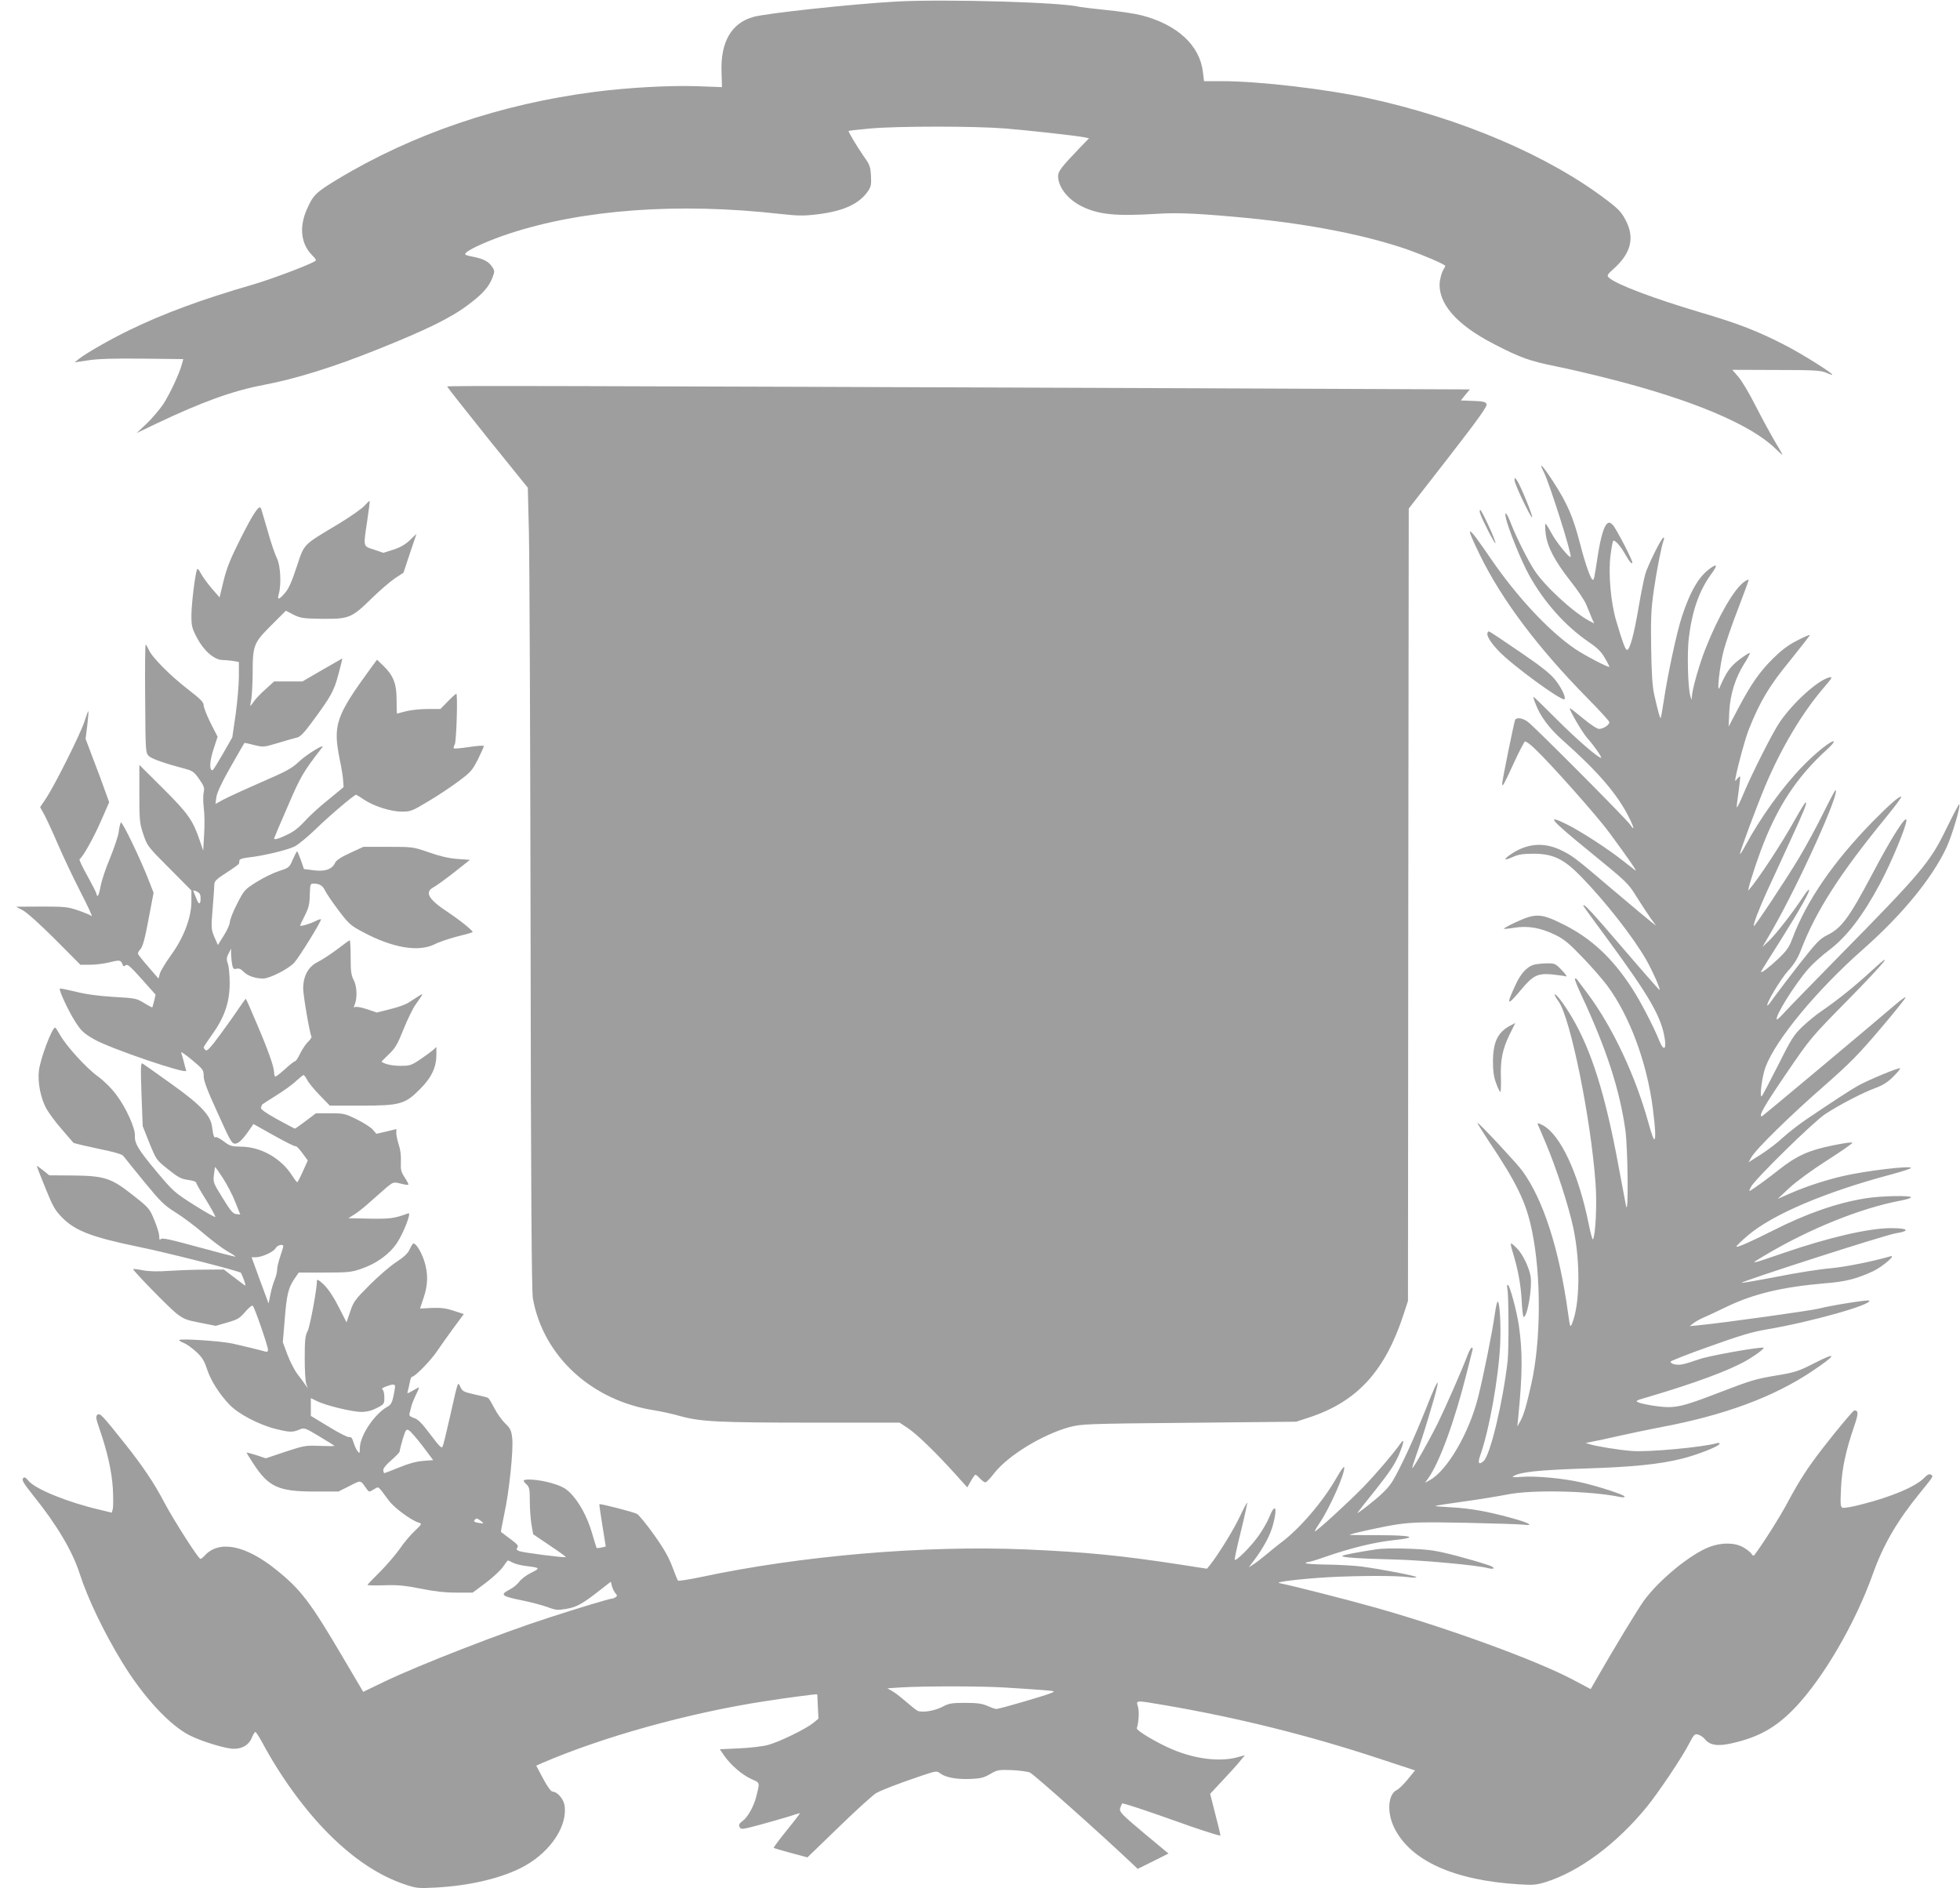 <?xml version="1.0" standalone="no"?>
<!DOCTYPE svg PUBLIC "-//W3C//DTD SVG 20010904//EN"
 "http://www.w3.org/TR/2001/REC-SVG-20010904/DTD/svg10.dtd">
<svg version="1.0" xmlns="http://www.w3.org/2000/svg"
 width="1280pt" height="1233pt" viewBox="0 0 1280 1233"
 preserveAspectRatio="xMidYMid meet">
<g transform="translate(0,1233) scale(0.1,-0.1)"
fill="#9e9e9e" stroke="none">
<path d="M5855 12320 c-288 -16 -845 -76 -933 -100 -145 -39 -217 -164 -210
-360 l3 -99 -160 6 c-180 6 -446 -8 -672 -37 -613 -79 -1188 -274 -1681 -572
-140 -85 -157 -102 -198 -195 -51 -114 -39 -224 32 -297 32 -33 33 -36 15 -45
-53 -29 -283 -115 -392 -147 -345 -100 -591 -191 -819 -302 -129 -63 -275
-147 -325 -186 l-28 -22 89 13 c62 10 169 13 355 11 l266 -3 -9 -33 c-18 -66
-80 -197 -123 -263 -25 -36 -74 -94 -109 -127 l-64 -60 136 65 c293 139 492
211 692 249 212 40 459 117 750 234 319 128 476 205 588 290 94 70 135 117
158 177 15 39 15 45 0 68 -24 37 -56 54 -125 68 -59 12 -61 14 -44 30 29 25
155 81 277 121 482 159 1108 204 1771 129 117 -13 157 -13 239 -3 172 20 277
68 334 151 20 29 23 44 20 100 -3 59 -8 74 -45 125 -47 68 -105 165 -101 169
2 2 66 9 143 16 177 16 683 16 880 0 147 -12 447 -45 513 -57 l34 -7 -59 -61
c-118 -123 -143 -154 -143 -185 0 -71 61 -151 150 -196 112 -57 226 -68 500
-51 136 9 288 1 600 -29 403 -40 767 -112 1036 -206 96 -34 226 -89 242 -104
2 -2 -4 -14 -13 -28 -8 -13 -18 -47 -22 -74 -16 -141 106 -283 356 -411 170
-88 230 -109 396 -143 82 -16 244 -54 361 -84 535 -136 915 -296 1077 -453 26
-25 47 -44 47 -41 0 3 -23 44 -51 90 -27 46 -83 149 -124 229 -40 80 -91 165
-113 190 l-39 45 286 -1 c245 0 292 -3 325 -17 22 -10 41 -16 42 -14 7 7 -193
133 -299 188 -187 97 -314 146 -562 219 -303 90 -548 182 -597 226 -16 15 -14
19 37 65 107 99 131 198 72 310 -27 53 -47 74 -122 131 -381 291 -952 535
-1560 667 -278 60 -713 111 -956 111 l-116 0 -7 58 c-20 175 -166 311 -401
372 -43 11 -149 27 -235 35 -85 9 -162 18 -170 20 -104 30 -874 52 -1195 35z"/>
<path d="M2920 9806 c0 -3 119 -154 263 -334 l264 -327 7 -285 c4 -157 9
-1334 11 -2615 2 -1687 7 -2348 15 -2394 68 -378 384 -668 795 -731 44 -7 117
-23 162 -36 135 -38 252 -44 862 -44 l576 0 54 -36 c60 -40 185 -162 308 -298
l80 -89 23 41 c13 23 27 42 30 42 4 0 17 -11 30 -25 13 -14 29 -25 35 -25 7 0
33 27 58 60 91 116 314 252 492 301 77 20 106 22 780 28 l700 7 85 28 c314
103 497 304 618 678 l27 83 2 2587 3 2587 259 333 c204 263 256 337 249 350
-6 14 -25 18 -88 20 l-80 3 29 36 30 36 -1652 7 c-4432 17 -5027 18 -5027 12z"/>
<path d="M10084 9243 c38 -78 184 -538 173 -550 -9 -8 -97 101 -127 159 -17
32 -34 58 -37 58 -3 0 -3 -28 1 -62 9 -85 58 -180 161 -311 47 -59 94 -129
104 -155 11 -26 27 -64 35 -85 l17 -38 -29 15 c-106 55 -298 232 -364 336 -43
67 -116 213 -148 295 -27 71 -45 95 -37 49 12 -66 100 -284 152 -378 99 -179
237 -334 394 -441 53 -36 80 -63 101 -101 17 -28 30 -54 30 -58 0 -10 -159 73
-223 116 -172 117 -380 340 -552 591 -156 229 -174 234 -70 22 144 -294 379
-606 702 -934 79 -80 143 -150 143 -157 0 -18 -40 -44 -67 -44 -13 0 -57 29
-105 69 -46 38 -84 68 -86 66 -7 -7 82 -159 113 -194 44 -49 96 -123 91 -129
-10 -9 -160 120 -294 255 -78 78 -145 143 -147 143 -3 0 3 -22 14 -48 30 -80
89 -159 175 -235 231 -205 358 -352 435 -506 33 -65 37 -92 7 -46 -22 34 -625
640 -668 671 -33 25 -72 31 -83 14 -6 -10 -85 -396 -85 -419 0 -25 12 -4 76
136 35 76 68 139 73 141 6 2 34 -18 62 -45 103 -97 409 -441 491 -553 132
-180 184 -256 168 -244 -8 6 -46 36 -85 66 -93 74 -272 190 -361 234 -143 71
-113 35 146 -176 246 -201 253 -207 307 -295 31 -49 72 -112 92 -140 l36 -50
-32 25 c-18 14 -128 106 -245 205 -250 213 -267 225 -335 259 -112 57 -221 51
-325 -15 -62 -40 -62 -54 0 -26 37 17 66 22 137 22 127 0 198 -34 310 -149
158 -162 340 -394 426 -544 40 -70 94 -191 87 -197 -2 -1 -111 123 -242 276
-209 244 -256 294 -256 274 0 -2 70 -99 156 -215 280 -381 357 -515 377 -661
9 -65 -10 -70 -35 -9 -40 99 -126 264 -179 345 -130 201 -270 330 -454 421
-141 70 -177 71 -301 14 -48 -22 -85 -42 -83 -45 3 -2 35 1 71 7 87 14 171 -1
265 -47 59 -29 90 -55 179 -148 59 -61 131 -144 160 -183 146 -197 259 -500
298 -802 17 -135 20 -202 9 -202 -5 0 -20 44 -35 98 -85 313 -237 636 -401
855 -34 45 -65 86 -69 92 -4 5 -9 7 -13 4 -3 -3 18 -55 46 -115 160 -343 247
-611 284 -876 16 -119 21 -569 4 -493 -4 22 -26 139 -49 260 -86 468 -178 759
-305 973 -51 86 -104 156 -112 148 -2 -2 9 -23 25 -45 78 -107 212 -768 242
-1190 10 -136 0 -336 -17 -364 -3 -6 -16 40 -28 101 -66 327 -182 577 -296
642 -28 15 -40 18 -37 9 4 -8 27 -63 53 -124 69 -163 150 -413 180 -555 47
-224 43 -500 -9 -624 -11 -27 -13 -23 -25 65 -58 422 -162 745 -300 934 -35
48 -276 307 -292 313 -5 2 26 -47 67 -110 190 -283 250 -408 288 -591 62 -298
60 -720 -3 -1002 -33 -148 -50 -204 -71 -243 l-21 -37 6 60 c28 282 29 427 4
600 -14 95 -60 265 -72 265 -5 0 -6 -11 -3 -26 9 -35 10 -394 2 -469 -31 -272
-114 -620 -158 -657 -30 -26 -39 -13 -22 35 60 170 120 505 131 727 6 129 -3
280 -16 280 -5 0 -13 -39 -20 -88 -15 -108 -72 -392 -107 -532 -58 -234 -200
-479 -314 -544 l-34 -19 21 29 c76 108 173 375 253 694 17 69 33 133 36 143 3
9 1 17 -4 17 -5 0 -17 -21 -27 -47 -38 -101 -140 -333 -196 -448 -60 -120
-160 -297 -166 -291 -2 1 11 41 27 87 17 46 53 156 79 244 86 283 79 299 -19
50 -74 -186 -164 -381 -215 -466 -27 -43 -64 -82 -138 -141 -55 -45 -97 -75
-92 -67 5 8 60 78 123 156 87 110 121 161 148 224 34 82 38 113 8 70 -46 -65
-150 -187 -239 -280 -92 -95 -306 -291 -318 -291 -3 0 10 24 30 53 69 102 172
336 161 367 -2 6 -23 -24 -47 -66 -91 -160 -244 -338 -367 -429 -21 -16 -64
-50 -94 -76 -30 -25 -68 -54 -85 -65 l-30 -19 38 50 c59 79 105 165 121 230
30 112 14 144 -24 50 -12 -31 -44 -86 -70 -123 -50 -71 -152 -173 -157 -157
-1 6 17 91 42 190 24 98 42 181 40 183 -1 2 -24 -40 -49 -93 -40 -86 -141
-248 -194 -315 l-20 -24 -174 27 c-384 59 -616 82 -1008 99 -667 28 -1472 -41
-2130 -182 -74 -15 -138 -25 -142 -22 -4 4 -20 44 -37 90 -22 60 -54 117 -118
207 -48 68 -99 130 -113 139 -22 12 -241 69 -246 63 -1 -1 8 -64 20 -139 l22
-137 -29 -7 c-15 -3 -29 -4 -31 -2 -1 1 -15 46 -30 98 -31 106 -86 207 -145
264 -30 29 -57 43 -122 62 -77 22 -179 30 -179 14 0 -4 9 -15 20 -25 17 -16
20 -31 20 -108 0 -50 5 -119 11 -153 l11 -63 108 -73 c60 -40 107 -74 105 -76
-6 -6 -279 29 -304 39 -18 7 -21 13 -12 23 9 11 -1 23 -46 56 -32 24 -59 44
-61 46 -2 1 8 53 21 116 32 144 61 422 52 498 -6 50 -12 63 -47 96 -22 22 -53
66 -70 99 -17 33 -35 63 -40 66 -6 4 -45 14 -88 23 -70 16 -80 20 -93 48 -18
37 -13 51 -67 -187 -22 -99 -44 -189 -49 -200 -6 -16 -18 -5 -80 77 -55 74
-81 100 -107 108 -25 9 -33 16 -30 28 3 10 8 31 12 47 4 17 18 51 31 78 13 26
21 47 19 47 -3 0 -21 -10 -42 -22 -35 -20 -36 -20 -31 -2 3 10 9 36 13 56 3
21 10 38 16 38 18 0 121 105 161 165 22 33 71 101 108 152 l68 92 -65 21 c-51
17 -83 21 -143 19 l-78 -4 23 69 c30 87 31 162 3 247 -20 58 -52 109 -69 109
-4 0 -15 -17 -24 -37 -12 -28 -37 -51 -89 -85 -40 -26 -118 -94 -174 -150 -94
-94 -105 -109 -126 -173 l-24 -70 -51 100 c-32 64 -67 116 -96 145 -29 28 -46
39 -46 28 0 -55 -45 -298 -61 -330 -16 -31 -19 -59 -19 -177 0 -77 4 -152 10
-168 l10 -28 -18 25 c-9 13 -32 45 -51 69 -19 25 -47 81 -64 125 l-30 81 12
144 c13 165 23 209 63 269 l29 42 168 0 c151 0 175 2 239 24 100 34 183 94
233 167 43 64 98 204 76 196 -93 -34 -119 -37 -253 -35 l-139 3 40 25 c22 13
69 51 105 84 36 32 84 74 107 94 42 34 44 34 89 23 26 -7 48 -10 51 -7 2 2 -8
23 -24 47 -24 37 -27 50 -25 103 2 39 -3 79 -14 111 -9 28 -16 62 -16 76 l1
26 -66 -16 -65 -15 -22 26 c-11 14 -58 44 -103 67 -79 39 -87 41 -176 41 l-94
0 -66 -50 c-36 -27 -68 -50 -71 -50 -3 0 -55 28 -116 61 -79 44 -109 66 -106
76 4 8 6 16 6 18 0 2 42 29 93 61 50 31 110 74 132 96 23 21 44 38 48 38 3 0
14 -15 23 -32 9 -18 46 -63 82 -100 l66 -68 201 0 c258 0 290 9 388 108 76 76
107 143 107 226 l0 49 -22 -20 c-13 -11 -51 -39 -85 -62 -57 -38 -67 -41 -127
-41 -53 0 -97 9 -124 26 -2 1 19 23 47 49 42 40 56 63 96 163 26 64 61 137 79
162 52 73 54 77 21 56 -17 -11 -46 -30 -65 -42 -19 -13 -74 -33 -122 -44 l-87
-22 -65 22 c-36 12 -71 18 -77 14 -9 -5 -10 -2 -4 12 19 43 17 120 -4 162 -18
34 -21 59 -21 152 0 60 -3 110 -6 110 -3 0 -40 -27 -83 -60 -43 -32 -100 -69
-126 -82 -61 -30 -95 -91 -95 -172 0 -49 43 -296 54 -315 3 -4 -7 -20 -23 -35
-15 -15 -38 -49 -51 -76 -13 -28 -28 -50 -33 -50 -5 0 -34 -22 -64 -50 -30
-27 -59 -50 -64 -50 -5 0 -9 12 -9 26 0 37 -39 147 -115 324 -36 85 -67 156
-69 157 -2 2 -20 -23 -41 -54 -21 -32 -77 -111 -124 -175 -65 -89 -89 -114
-98 -106 -7 6 -13 14 -13 18 0 4 25 42 55 84 81 112 115 212 115 335 0 52 -5
109 -12 128 -10 27 -9 38 4 65 l17 33 0 -36 c1 -20 4 -51 7 -68 6 -27 10 -32
29 -27 15 4 29 -2 45 -19 26 -27 76 -45 128 -45 43 0 165 62 203 103 33 36
182 277 175 284 -2 2 -19 -3 -38 -13 -33 -17 -98 -36 -98 -28 0 3 14 32 31 66
25 50 31 74 32 135 2 66 4 73 22 73 42 0 63 -13 78 -46 9 -19 49 -77 88 -129
66 -87 77 -98 158 -141 194 -104 364 -133 470 -80 26 14 92 36 145 50 54 13
100 26 102 29 7 6 -78 75 -156 127 -134 88 -160 134 -97 167 18 10 79 54 135
98 l101 80 -82 6 c-56 4 -115 18 -186 43 -104 36 -107 36 -267 36 l-161 0 -87
-40 c-61 -28 -90 -48 -98 -65 -19 -42 -66 -58 -140 -48 l-63 8 -20 58 c-11 31
-22 57 -25 57 -3 0 -15 -24 -28 -53 -22 -52 -25 -54 -90 -75 -37 -12 -103 -44
-147 -72 -78 -49 -81 -53 -127 -143 -26 -50 -47 -104 -47 -119 -1 -15 -18 -55
-40 -88 l-38 -61 -23 52 c-21 51 -22 57 -11 189 6 74 11 146 11 158 0 18 19
35 80 74 44 28 81 55 81 59 1 5 2 15 3 22 1 7 24 14 61 18 87 9 254 48 300 72
22 11 83 61 135 111 91 89 253 226 265 226 4 0 26 -14 51 -31 64 -43 175 -79
248 -79 57 0 68 4 171 66 61 36 150 95 198 131 81 60 92 73 128 144 21 43 39
82 39 87 0 5 -43 2 -95 -6 -53 -8 -98 -12 -101 -9 -3 3 -1 15 6 26 11 22 20
331 10 331 -3 0 -28 -22 -55 -50 l-49 -50 -86 0 c-47 0 -110 -7 -140 -15 -30
-8 -56 -15 -57 -15 -2 0 -3 41 -3 90 0 106 -21 159 -88 224 l-40 38 -39 -53
c-231 -316 -250 -373 -204 -600 11 -52 21 -113 22 -137 l3 -42 -102 -84 c-57
-45 -126 -109 -154 -141 -36 -39 -71 -67 -113 -86 -56 -27 -85 -35 -85 -24 0
2 39 96 88 207 85 198 101 226 226 387 25 32 -103 -46 -152 -93 -46 -44 -80
-62 -250 -136 -108 -47 -219 -98 -246 -113 l-49 -27 6 45 c5 30 34 94 93 197
48 84 88 154 90 156 1 2 29 -4 63 -13 61 -15 62 -15 159 14 53 16 109 32 123
35 19 4 46 32 91 93 131 177 148 208 178 319 15 57 27 104 25 104 -1 0 -60
-34 -131 -75 l-129 -75 -92 0 -93 0 -57 -52 c-32 -28 -66 -64 -76 -80 -11 -15
-20 -28 -22 -28 -1 0 1 19 6 43 4 23 8 97 9 164 0 190 6 204 120 318 l97 97
50 -26 c47 -23 62 -25 190 -27 174 -1 189 5 323 136 52 51 120 109 150 129
l55 36 42 127 43 127 -43 -41 c-29 -28 -62 -47 -107 -62 l-66 -21 -62 21 c-73
24 -70 13 -43 194 10 66 17 122 15 124 -1 2 -16 -12 -33 -31 -17 -19 -95 -74
-173 -121 -234 -140 -219 -125 -270 -277 -31 -95 -52 -143 -76 -171 -41 -48
-54 -50 -41 -7 17 62 11 185 -12 231 -12 23 -39 102 -60 177 -22 74 -41 141
-44 149 -11 29 -48 -26 -133 -194 -67 -133 -91 -193 -112 -278 l-26 -108 -51
58 c-27 32 -59 76 -71 98 -14 27 -22 35 -26 25 -13 -38 -36 -229 -36 -298 0
-70 3 -84 38 -150 44 -83 113 -142 166 -142 17 0 48 -3 68 -6 l38 -7 0 -96 c0
-53 -10 -163 -21 -246 l-22 -150 -61 -107 c-34 -59 -64 -108 -68 -108 -22 0
-19 59 6 136 l27 83 -46 90 c-25 50 -45 102 -45 116 0 19 -21 41 -103 104
-118 91 -237 212 -256 259 -8 17 -16 32 -20 32 -3 0 -5 -159 -3 -353 2 -351 3
-354 25 -375 20 -18 105 -48 242 -84 43 -12 55 -21 86 -66 32 -46 36 -57 29
-87 -4 -20 -4 -66 1 -103 5 -37 6 -114 2 -172 l-6 -105 -22 65 c-46 135 -75
176 -239 340 l-156 155 0 -188 c0 -175 2 -194 26 -265 25 -75 28 -80 170 -222
l144 -145 0 -71 c0 -105 -49 -235 -133 -351 -35 -48 -68 -103 -73 -121 l-9
-32 -65 75 c-36 41 -67 80 -69 86 -2 6 6 20 17 32 14 16 29 69 52 194 l33 173
-28 72 c-55 144 -178 399 -186 387 -4 -7 -11 -36 -14 -64 -4 -27 -30 -104 -57
-170 -28 -66 -55 -148 -61 -182 -6 -35 -15 -63 -19 -63 -4 0 -8 6 -8 13 0 6
-27 59 -59 117 -33 58 -56 107 -51 110 21 13 91 138 139 248 l54 123 -26 72
c-14 40 -48 133 -77 207 l-51 135 11 89 c6 49 9 90 7 92 -2 2 -13 -29 -26 -69
-25 -78 -197 -423 -254 -506 l-35 -52 29 -52 c15 -29 55 -115 88 -192 33 -77
99 -216 147 -310 48 -93 81 -164 72 -157 -8 7 -48 23 -88 37 -67 23 -88 25
-239 25 l-166 -1 45 -24 c26 -14 114 -93 210 -189 l165 -166 63 0 c35 0 92 7
128 16 68 17 74 16 87 -21 2 -6 9 -6 18 2 11 9 31 -8 104 -90 l91 -102 -9 -40
c-6 -22 -11 -41 -12 -43 -2 -2 -26 11 -54 28 -48 30 -57 32 -198 40 -98 6
-182 17 -248 34 -55 13 -102 23 -104 20 -8 -8 53 -141 98 -212 41 -64 55 -78
126 -119 102 -59 609 -232 601 -205 -3 9 -10 36 -16 60 -6 24 -14 50 -17 59
-3 8 28 -13 70 -48 73 -61 77 -66 77 -105 0 -31 23 -93 92 -243 86 -191 93
-202 117 -199 23 3 51 32 101 106 l15 22 134 -75 c73 -41 137 -73 141 -70 5 3
24 -17 44 -44 l36 -49 -32 -71 c-17 -39 -34 -71 -37 -71 -3 0 -18 19 -33 43
-71 112 -202 187 -330 189 -66 1 -77 4 -117 35 -24 18 -47 30 -52 27 -11 -6
-16 7 -24 68 -10 76 -76 145 -273 285 -92 66 -173 123 -181 128 -12 7 -13 -23
-7 -201 l8 -208 44 -111 c45 -109 45 -110 122 -171 65 -52 85 -63 130 -69 28
-4 52 -11 52 -16 0 -5 29 -57 66 -115 36 -59 63 -109 60 -111 -3 -3 -65 32
-138 78 -128 81 -137 89 -246 219 -118 141 -144 183 -141 234 3 48 -58 183
-120 265 -33 45 -82 93 -123 123 -76 55 -205 197 -246 270 -15 26 -29 48 -32
48 -20 0 -97 -204 -106 -282 -9 -77 12 -181 49 -248 17 -30 62 -91 101 -135
38 -44 72 -83 75 -87 4 -4 76 -21 161 -39 101 -20 159 -37 165 -47 6 -8 66
-83 134 -166 111 -135 133 -157 210 -205 47 -29 129 -91 181 -136 53 -45 122
-97 153 -115 32 -18 56 -34 55 -36 -2 -2 -111 26 -242 62 -190 52 -241 63
-247 52 -6 -9 -9 -3 -9 17 0 17 -14 65 -32 107 -31 76 -34 80 -142 165 -141
111 -183 125 -398 127 l-146 1 -41 33 c-23 18 -41 31 -41 28 0 -2 25 -67 56
-143 49 -121 62 -145 111 -195 84 -85 193 -127 493 -189 192 -39 667 -160 674
-171 1 -2 10 -22 19 -46 10 -28 12 -40 4 -35 -7 5 -40 31 -74 56 l-61 47 -124
-1 c-68 0 -172 -4 -233 -8 -74 -5 -131 -4 -173 4 -34 7 -62 10 -62 7 0 -12
233 -250 281 -288 49 -38 67 -45 157 -62 l101 -20 76 22 c67 19 81 28 117 70
23 27 44 44 49 39 12 -12 99 -263 99 -286 0 -13 -5 -17 -17 -13 -34 10 -139
35 -213 52 -75 17 -350 35 -350 23 0 -4 15 -13 33 -20 17 -7 53 -33 79 -57 37
-34 52 -58 69 -110 25 -77 81 -165 148 -235 56 -60 195 -132 301 -158 90 -23
111 -23 154 -5 33 14 36 13 130 -43 53 -32 98 -60 100 -62 3 -3 -39 -3 -94 -1
-94 4 -104 2 -226 -38 l-128 -43 -63 21 c-35 11 -63 18 -63 16 0 -2 20 -34 44
-71 100 -154 165 -183 403 -183 l153 0 72 36 c79 40 69 42 114 -21 14 -19 15
-19 45 -1 35 20 23 28 96 -70 35 -49 150 -134 200 -148 20 -6 17 -10 -29 -54
-28 -26 -72 -78 -98 -117 -27 -38 -85 -106 -129 -150 -45 -44 -81 -82 -81 -85
0 -3 50 -4 110 -2 88 3 136 -2 237 -22 89 -18 158 -26 233 -26 l107 0 87 65
c47 36 98 83 112 105 15 22 29 40 31 40 2 0 16 -6 31 -14 15 -8 50 -17 77 -21
106 -13 106 -14 43 -46 -31 -15 -66 -42 -78 -59 -12 -17 -42 -41 -67 -53 -59
-31 -46 -41 87 -68 56 -11 130 -31 164 -43 55 -21 67 -22 126 -12 68 12 104
32 227 129 l62 48 7 -28 c4 -15 14 -36 22 -46 14 -16 14 -19 2 -27 -8 -6 -20
-10 -27 -10 -13 0 -217 -61 -413 -125 -302 -97 -841 -307 -1067 -415 l-141
-68 -128 217 c-216 368 -279 451 -440 580 -201 162 -374 196 -468 92 -11 -12
-23 -21 -27 -21 -13 0 -172 249 -234 365 -68 130 -141 239 -262 391 -146 183
-160 199 -177 185 -12 -10 -10 -24 15 -96 52 -150 79 -276 86 -386 3 -59 3
-118 0 -131 l-7 -26 -78 19 c-208 48 -419 134 -465 188 -21 25 -27 28 -37 17
-9 -11 6 -35 68 -113 153 -190 254 -360 302 -508 53 -165 159 -385 278 -580
137 -225 313 -415 444 -479 84 -41 234 -86 285 -86 56 0 99 26 117 71 9 21 19
39 24 39 4 0 25 -33 47 -73 119 -222 279 -441 435 -596 165 -164 326 -270 495
-327 75 -25 87 -26 201 -20 227 12 443 64 582 142 173 97 282 267 258 399 -8
40 -48 85 -76 85 -11 0 -33 29 -63 85 l-45 85 36 16 c398 172 959 328 1452
404 127 20 343 49 347 46 0 0 3 -36 4 -80 l4 -79 -35 -29 c-47 -38 -220 -123
-295 -143 -33 -9 -117 -19 -187 -22 l-127 -6 28 -41 c43 -62 116 -125 177
-153 59 -27 57 -18 32 -118 -16 -62 -55 -132 -88 -156 -23 -17 -27 -26 -20
-40 9 -17 16 -16 122 12 62 17 148 41 190 54 42 14 79 25 82 25 3 0 -35 -50
-85 -111 -49 -61 -88 -113 -86 -116 2 -2 53 -17 112 -33 l108 -29 209 202
c114 111 224 210 242 219 44 23 144 61 282 108 109 37 111 37 135 19 35 -26
103 -39 195 -36 68 3 89 8 130 32 46 27 55 29 139 26 49 -2 104 -9 121 -16 24
-10 461 -399 667 -594 l37 -35 101 50 100 50 -161 134 c-145 122 -160 137
-155 160 4 14 10 29 14 33 4 4 150 -44 324 -106 174 -63 317 -109 317 -103 0
6 -15 70 -34 142 l-33 130 84 90 c46 49 97 105 113 126 l30 36 -52 -14 c-114
-30 -270 -11 -419 51 -100 42 -241 125 -235 140 12 34 17 106 8 138 -13 46
-22 45 174 12 472 -81 930 -194 1392 -346 l243 -80 -48 -59 c-26 -32 -58 -63
-71 -69 -58 -28 -66 -147 -17 -246 105 -215 389 -344 815 -370 91 -6 114 -4
175 15 219 69 461 248 659 490 75 92 230 322 276 412 32 61 37 67 60 61 14 -4
33 -17 43 -29 31 -40 83 -49 172 -29 181 40 295 104 422 238 184 195 391 551
504 869 68 190 157 344 306 527 94 116 90 110 73 121 -11 7 -23 1 -44 -21 -56
-57 -214 -124 -409 -173 -59 -16 -115 -25 -124 -22 -14 6 -15 22 -10 129 6
128 31 243 87 407 28 80 27 99 0 100 -7 0 -107 -119 -201 -240 -101 -130 -156
-214 -232 -356 -50 -95 -162 -272 -220 -349 -5 -6 -11 -4 -18 7 -5 10 -29 29
-53 43 -55 32 -141 34 -220 4 -125 -46 -334 -218 -432 -354 -43 -61 -194 -310
-293 -483 l-53 -92 -121 64 c-235 124 -807 333 -1277 466 -176 50 -552 146
-635 162 -35 7 133 27 310 38 196 11 456 12 533 1 28 -4 52 -4 52 0 0 8 -229
52 -357 69 -44 6 -146 12 -226 13 -80 1 -143 5 -140 10 2 4 11 7 18 7 8 0 61
16 117 36 163 56 314 93 436 106 173 18 129 33 -98 33 -103 0 -188 1 -187 2
10 9 226 56 316 69 97 14 170 15 441 10 179 -4 347 -9 374 -12 81 -10 45 11
-76 44 -157 43 -265 62 -391 69 -59 3 -106 7 -104 9 2 2 86 15 187 29 102 14
230 35 285 46 159 32 543 24 738 -17 15 -3 27 -2 27 3 0 11 -168 66 -281 92
-117 27 -298 44 -389 37 -55 -4 -70 -3 -57 4 44 28 164 40 457 50 324 10 498
28 646 65 103 26 244 82 244 97 0 5 -8 7 -17 4 -95 -27 -450 -60 -558 -51 -86
7 -221 29 -270 43 l-30 9 40 8 c22 4 108 22 190 41 83 18 200 43 260 54 416
78 736 197 985 363 168 112 174 135 14 53 -95 -49 -124 -58 -225 -75 -155 -26
-174 -31 -395 -116 -241 -93 -286 -103 -402 -88 -48 6 -100 17 -117 23 -29 12
-27 13 70 41 297 88 515 169 628 233 66 38 129 86 112 86 -56 0 -361 -55 -418
-76 -40 -14 -88 -29 -108 -33 -36 -8 -79 1 -79 17 0 5 114 50 253 99 203 73
277 95 382 113 283 48 687 162 662 187 -7 7 -258 -33 -327 -52 -49 -13 -628
-94 -785 -109 l-60 -6 25 20 c14 10 43 27 65 36 22 9 90 41 150 70 178 86 366
130 645 154 131 10 205 29 311 78 62 29 158 111 114 98 -117 -34 -293 -69
-390 -78 -66 -5 -223 -30 -349 -55 -125 -24 -230 -42 -232 -40 -8 8 932 311
1005 323 100 16 85 34 -29 34 -145 0 -405 -60 -699 -161 -231 -79 -229 -79
-131 -20 292 175 631 312 893 361 37 7 67 16 67 21 0 14 -196 10 -295 -6 -188
-30 -386 -99 -605 -210 -151 -76 -240 -115 -240 -105 0 5 35 39 78 75 161 136
505 282 934 396 71 19 128 38 128 42 0 17 -299 -19 -445 -53 -115 -27 -235
-66 -337 -110 l-89 -39 76 71 c45 42 146 116 243 178 91 58 167 111 169 117 2
6 -48 0 -129 -17 -155 -31 -236 -68 -350 -158 -67 -54 -152 -115 -187 -137
-10 -5 -8 2 5 26 28 52 410 426 484 474 90 59 241 138 325 169 53 20 83 39
120 76 27 27 47 52 44 54 -7 7 -212 -78 -277 -115 -53 -30 -175 -110 -342
-223 -46 -32 -112 -83 -146 -114 -33 -32 -98 -81 -143 -110 l-82 -52 18 32
c28 52 259 278 476 467 167 147 223 203 367 373 94 110 168 203 165 206 -2 3
-31 -17 -62 -44 -162 -139 -873 -734 -877 -734 -24 0 16 69 157 276 163 239
164 239 405 484 245 249 322 345 145 182 -103 -95 -217 -186 -318 -255 -33
-22 -89 -68 -124 -101 -57 -55 -73 -80 -162 -258 -55 -109 -102 -198 -105
-198 -14 0 5 137 26 192 67 179 335 503 638 770 254 224 449 462 543 662 37
79 95 274 84 284 -2 3 -40 -69 -84 -159 -108 -222 -157 -281 -721 -854 -162
-165 -315 -322 -338 -348 -24 -27 -46 -47 -48 -44 -16 16 116 228 206 331 29
33 89 87 133 120 116 87 221 223 335 436 73 136 172 374 172 413 0 41 -99
-115 -222 -349 -152 -287 -201 -354 -294 -400 -49 -24 -70 -46 -182 -188 -69
-89 -144 -187 -166 -218 -22 -32 -41 -56 -44 -54 -10 11 85 170 134 225 40 43
64 82 84 134 99 258 255 501 553 865 60 73 107 136 103 139 -8 9 -79 -53 -187
-163 -257 -263 -430 -515 -523 -761 -23 -61 -38 -82 -96 -137 -62 -58 -110
-94 -110 -82 0 2 58 96 129 207 127 202 198 329 184 329 -5 0 -23 -24 -42 -53
-61 -93 -168 -231 -215 -277 l-46 -44 66 114 c175 305 448 910 410 910 -2 0
-39 -69 -80 -152 -41 -84 -112 -214 -156 -288 -90 -150 -291 -452 -296 -447
-7 7 33 111 88 232 31 66 96 208 145 315 94 204 117 260 105 260 -4 0 -33 -47
-65 -104 -90 -162 -243 -396 -308 -470 -11 -13 35 138 78 254 107 289 235 485
437 668 26 24 45 46 42 50 -12 11 -117 -72 -204 -162 -132 -136 -276 -336
-377 -524 -15 -28 -30 -51 -32 -49 -5 5 106 303 166 447 102 242 239 473 377
634 61 72 65 78 39 72 -75 -19 -237 -166 -323 -293 -47 -69 -181 -335 -238
-471 -21 -51 -40 -89 -42 -84 -1 4 4 51 12 103 7 52 12 96 10 98 -2 3 -11 -4
-19 -15 -15 -18 -15 -18 -11 6 17 89 63 256 87 317 72 181 133 284 268 448 71
88 130 164 131 168 0 4 -37 -11 -82 -35 -60 -30 -104 -64 -159 -118 -90 -90
-142 -165 -227 -325 l-63 -120 4 95 c6 116 39 222 98 316 23 36 39 67 36 70
-2 3 -33 -17 -68 -43 -60 -46 -85 -81 -129 -183 -20 -47 0 139 26 240 14 52
56 176 95 275 38 99 69 184 69 188 0 5 -13 -1 -30 -13 -65 -46 -167 -222 -250
-431 -42 -104 -89 -271 -91 -318 -1 -26 -1 -26 -10 4 -16 50 -22 283 -10 380
22 178 68 309 147 417 41 55 39 70 -4 39 -77 -54 -132 -148 -188 -317 -35
-107 -92 -375 -119 -553 -9 -58 -17 -107 -20 -109 -4 -5 -17 41 -41 148 -13
55 -18 136 -21 308 -3 196 0 255 17 375 20 138 51 294 65 330 4 9 3 17 -1 17
-13 0 -101 -178 -119 -238 -8 -27 -29 -129 -45 -225 -30 -175 -57 -273 -75
-271 -11 2 -29 51 -69 186 -37 121 -54 318 -38 434 6 48 14 89 17 92 9 10 47
-32 77 -85 29 -51 48 -73 48 -56 0 19 -110 230 -129 247 -17 15 -24 16 -35 7
-22 -18 -43 -92 -61 -206 -24 -159 -26 -166 -35 -160 -14 8 -49 109 -80 230
-48 184 -83 265 -178 412 -71 109 -99 135 -58 56z m-8774 -2780 c0 -44 -13
-42 -30 5 -8 20 -16 40 -18 45 -2 4 8 2 22 -4 20 -10 26 -19 26 -46z m145
-1825 c26 -40 63 -110 81 -156 l33 -83 -27 3 c-21 2 -38 23 -88 105 -61 98
-63 103 -57 152 3 28 7 51 8 51 1 0 24 -32 50 -72z m395 -446 c0 -5 -9 -35
-20 -67 -11 -32 -20 -70 -20 -85 0 -15 -7 -45 -16 -66 -9 -21 -22 -65 -28 -97
l-12 -59 -56 151 -55 151 28 0 c39 0 116 35 129 59 10 20 50 30 50 13z m730
-917 c0 -7 -5 -37 -11 -65 -8 -38 -17 -54 -37 -65 -86 -47 -182 -190 -182
-272 -1 -36 -1 -37 -16 -18 -8 11 -20 37 -26 58 -8 26 -16 36 -26 32 -8 -3
-68 27 -133 67 l-119 72 0 58 0 58 39 -19 c54 -28 230 -71 291 -71 34 0 67 8
100 25 49 25 50 27 50 70 0 24 -5 47 -12 51 -8 5 1 12 23 20 46 17 59 17 59
-1z m180 -388 l69 -92 -67 -5 c-45 -4 -97 -18 -156 -43 -50 -20 -93 -37 -96
-37 -3 0 -6 9 -7 19 -1 12 19 37 53 66 30 26 54 51 54 57 0 6 9 42 20 80 19
62 23 67 40 58 11 -6 51 -52 90 -103z m396 -505 c-2 -1 -17 1 -35 4 -25 5 -29
9 -20 20 9 11 15 10 34 -4 13 -9 22 -18 21 -20z m3409 -1072 c83 -5 191 -12
240 -16 88 -7 89 -8 57 -21 -45 -18 -336 -103 -355 -103 -8 0 -34 9 -58 20
-34 15 -66 20 -145 20 -87 0 -107 -3 -146 -24 -54 -29 -138 -42 -167 -27 -11
6 -46 34 -78 62 -32 28 -71 58 -88 67 l-30 17 90 6 c155 9 523 9 680 -1z"/>
<path d="M9891 9194 c-1 -23 107 -250 115 -242 6 7 -76 207 -98 239 -16 23
-17 23 -17 3z"/>
<path d="M9666 8978 c12 -40 95 -200 100 -195 7 7 -89 216 -99 217 -5 0 -5
-10 -1 -22z"/>
<path d="M9716 8201 c-12 -18 15 -63 72 -123 86 -91 413 -330 429 -314 11 11
-19 74 -60 126 -33 41 -89 86 -227 180 -224 152 -207 142 -214 131z"/>
<path d="M10016 6030 c-45 -14 -86 -59 -118 -130 -64 -137 -57 -144 34 -35 79
95 108 110 203 102 40 -4 81 -10 91 -13 11 -4 1 12 -26 40 -42 44 -46 46 -100
45 -30 0 -68 -5 -84 -9z"/>
<path d="M9860 5631 c-80 -43 -110 -108 -110 -237 0 -60 6 -99 21 -139 11 -30
23 -55 27 -55 4 0 5 40 4 88 -5 116 10 191 56 285 21 42 38 77 38 77 -1 -1
-17 -9 -36 -19z"/>
<path d="M9876 4163 c37 -119 55 -216 61 -320 3 -62 9 -113 13 -113 25 0 57
188 46 264 -9 57 -51 145 -89 184 -17 17 -34 32 -38 32 -5 0 -1 -21 7 -47z"/>
<path d="M8990 2213 c-132 -20 -216 -37 -224 -43 -10 -10 105 -18 349 -24 180
-5 532 -37 602 -56 46 -12 50 4 5 19 -133 43 -288 84 -366 96 -82 13 -302 18
-366 8z"/>
</g>
</svg>
